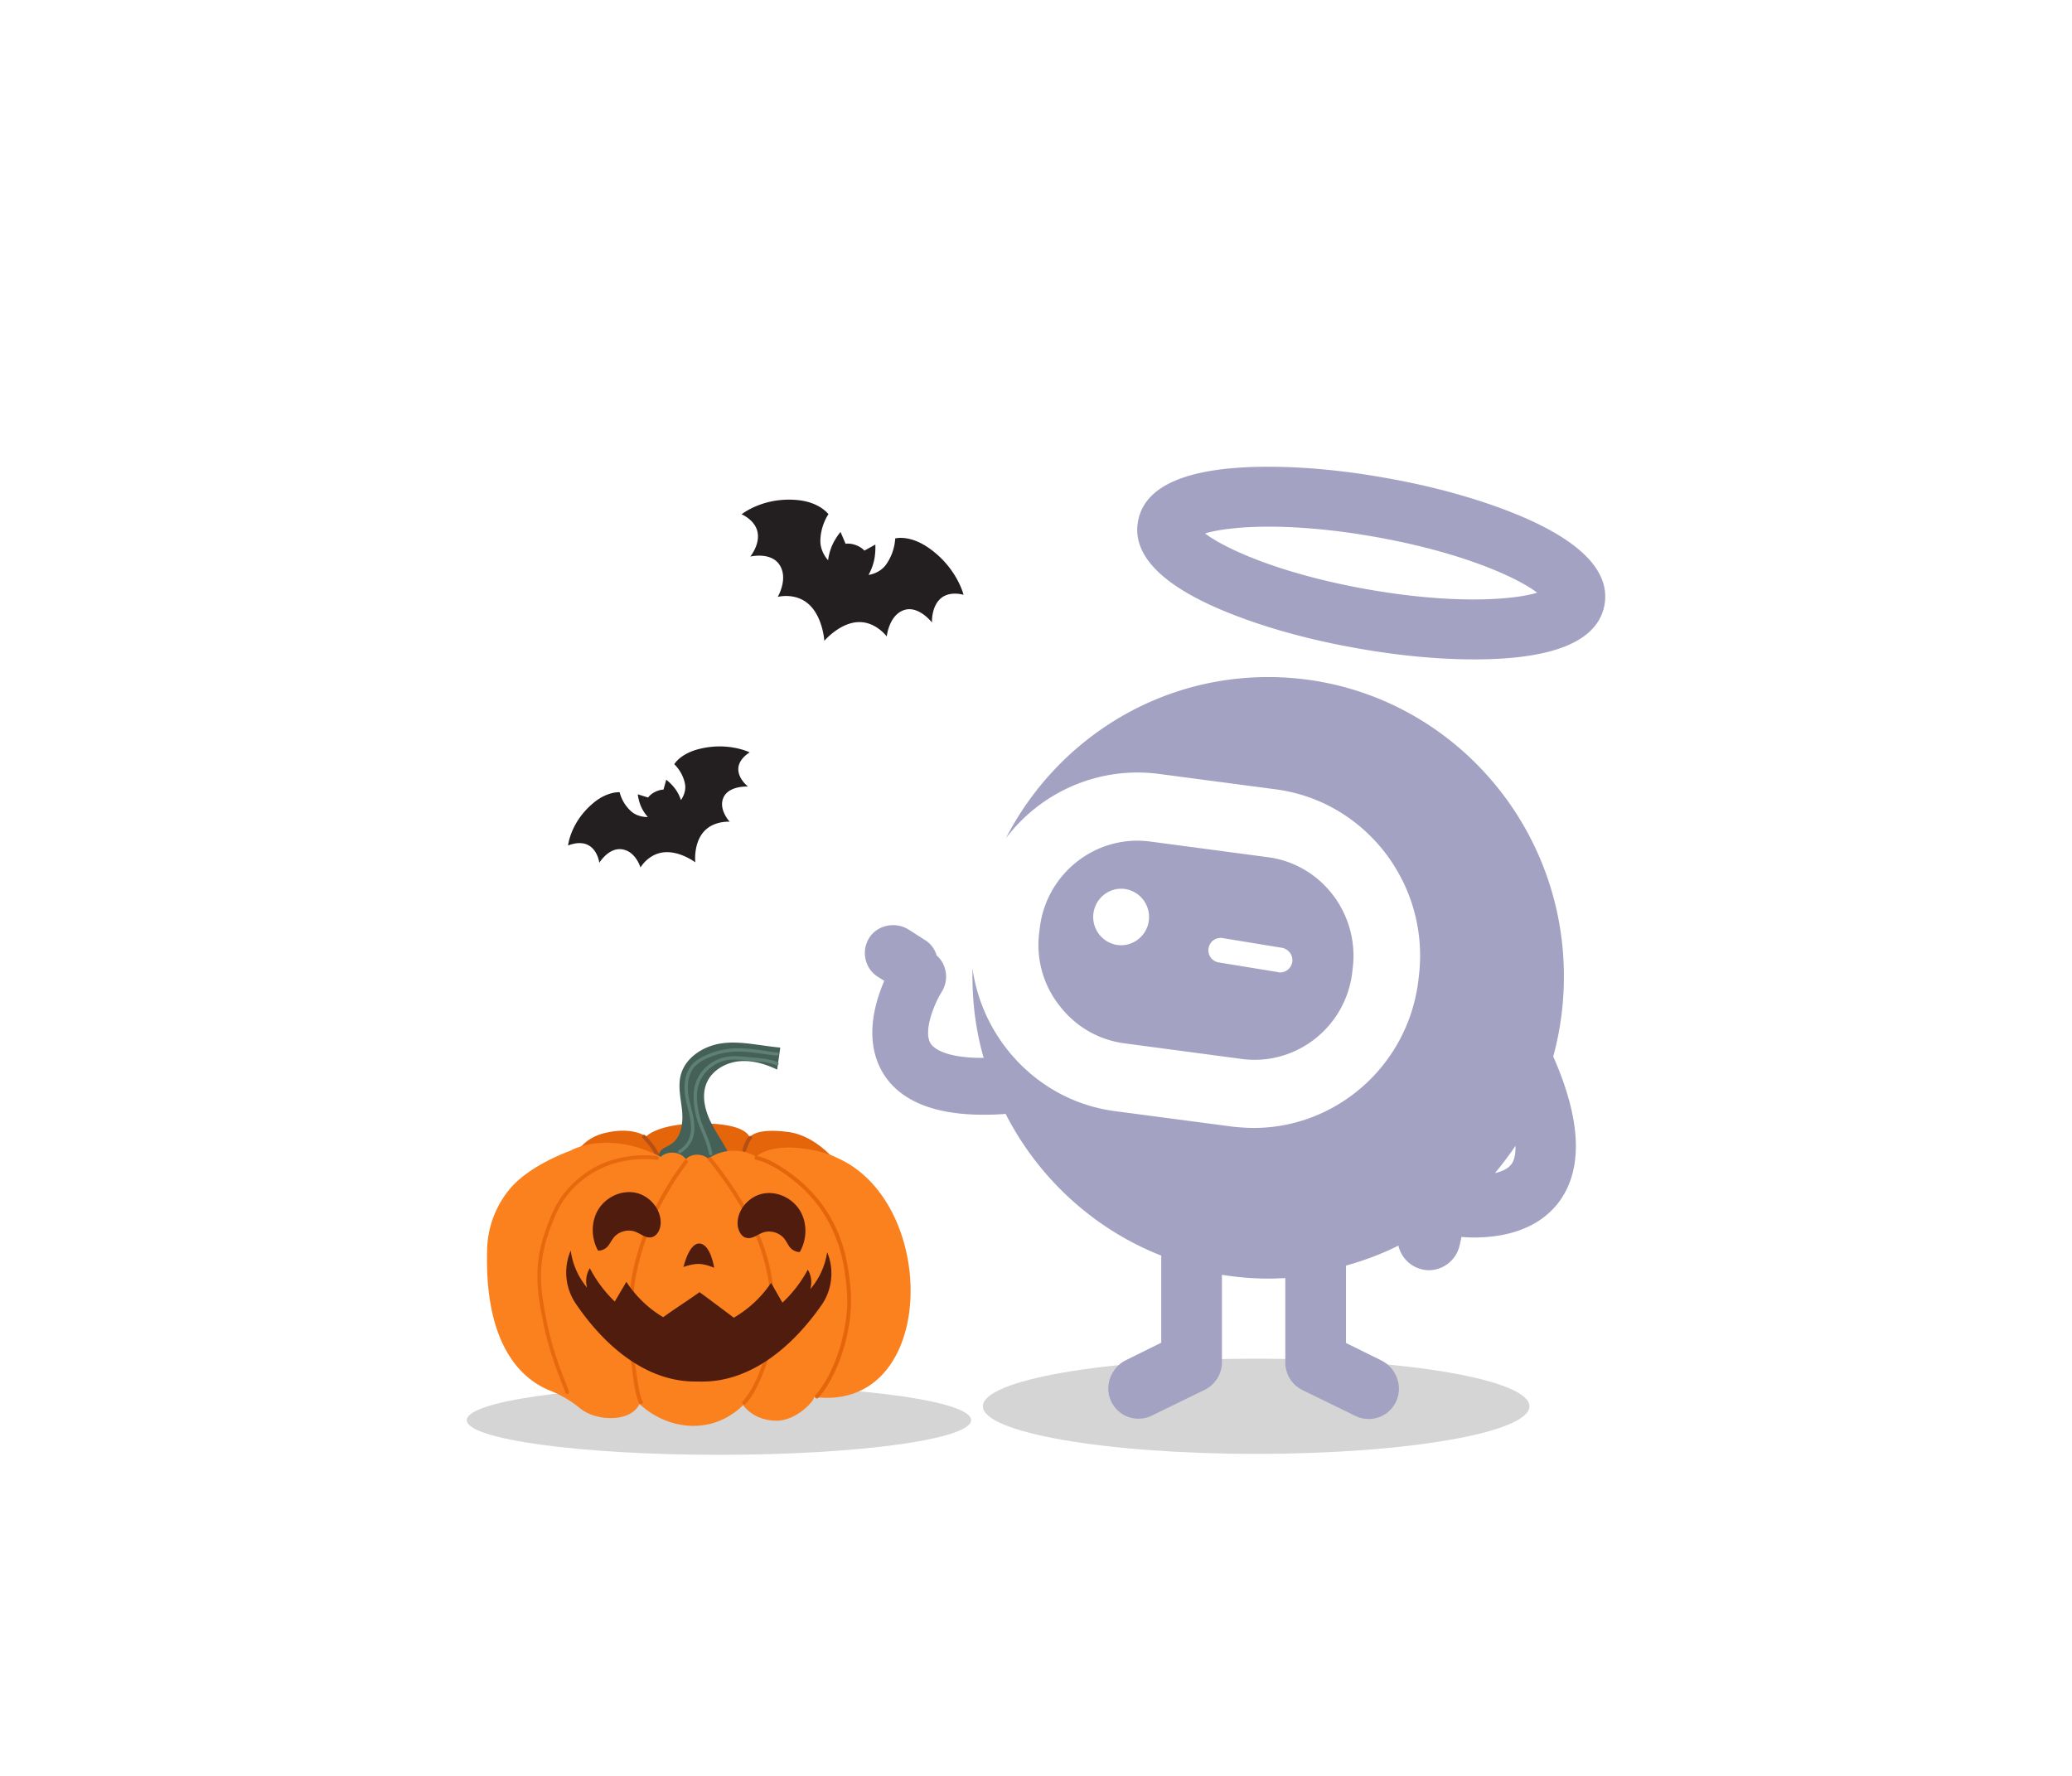 <svg xmlns="http://www.w3.org/2000/svg" width="182" height="156" fill="none"><path fill="#231F20" d="M65.144 45.177s1.912-1.554 4.943-1.246c1.937.196 2.683 1.24 2.683 1.24s-.69.95-.711 2.328c-.016 1.004.68 1.713.68 1.713s.078-.749.423-1.446c.3-.61.668-1.037.668-1.037l.445 1.04s.374-.076.888.111c.516.187.765.49.765.49l.959-.532s.04.574-.08 1.251a4.81 4.81 0 0 1-.515 1.413s.963-.107 1.539-.909a4.408 4.408 0 0 0 .802-2.295s1.2-.338 2.84.764c2.567 1.725 3.164 4.188 3.164 4.188s-1.142-.354-1.934.259c-.916.707-.84 2.175-.84 2.175s-1.136-1.479-2.397-1.11c-1.382.405-1.576 2.335-1.576 2.335s-.948-1.29-2.448-1.262c-1.674.031-3.035 1.648-3.035 1.648s-.126-2.157-1.425-3.267c-1.164-.994-2.668-.595-2.668-.595s.979-1.646.127-2.86c-.778-1.109-2.54-.681-2.54-.681s.92-1.107.614-2.257c-.266-.996-1.373-1.458-1.373-1.458h.002ZM52.07 70.577c1.272-1.083 2.36-.984 2.36-.984s.175.93 1.012 1.679c.61.545 1.46.497 1.46.497s-.414-.448-.64-1.031c-.197-.51-.241-.963-.241-.963l.906.283s.175-.27.596-.486c.421-.216.756-.208.756-.208l.243-.872s.377.283.723.717c.394.496.566 1.07.566 1.07s.507-.648.354-1.429c-.207-1.071-.938-1.717-.938-1.717s.505-.915 2.16-1.334c2.588-.655 4.462.294 4.462.294s-.897.511-.99 1.324c-.11.94.841 1.676.841 1.676s-1.587-.093-2.109.878c-.573 1.063.503 2.212.503 2.212s-1.36-.106-2.234.828c-.976 1.044-.788 2.74-.788 2.74s-1.404-1.073-2.86-.869c-1.306.184-1.954 1.32-1.954 1.32s-.433-1.478-1.688-1.604c-1.145-.115-1.928 1.193-1.928 1.193s-.136-1.154-1.028-1.58c-.772-.37-1.714.063-1.714.063s.178-2.002 2.17-3.696v-.001Z"/><path fill="#D5D5D5" d="M62.105 121.707C50.358 121.782 41 123.116 41 124.75c0 1.683 9.917 3.046 22.15 3.046 12.234 0 22.15-1.363 22.15-3.046 0-1.613-9.117-2.933-20.653-3.039-.378 1.276-1.02 2.137-1.61 2.049-.533-.079-.878-.912-.931-2.053Z"/><g clip-path="url(#a)"><path fill="#E5650B" d="M74.194 102.988s-1.986-3.156-4.964-3.552c-2.978-.396-3.386.49-3.386.49s-.144-1.216-4.104-1.242c-3.96-.026-4.994 1.152-4.994 1.152s-1.164-.914-3.65-.303c-2.485.611-2.968 2.803-2.968 2.803s7.715 6.812 23.798 1.309l.266-.657h.002Z"/><path fill="#B04C17" d="M65.25 100.862c.089-.258.19-.513.32-.752.087-.122.159-.32.328-.333.147-.004.226.191.118.291-.199.216-.342.6-.475 1.002a.165.165 0 0 1-.144.12c-.196.02-.224-.191-.149-.328h.003ZM56.69 99.733c.48.511.936 1.066 1.23 1.705.04.071.067.165.005.232-.065.095-.226.082-.281-.02-.323-.728-.741-1.156-1.231-1.734-.08-.162.155-.316.278-.183Z" opacity=".87"/><path fill="#456057" d="m68.538 92.025-.275 1.935c-1.052-.508-2.222-.852-3.384-.727-1.162.126-2.311.787-2.786 1.848-.503 1.125-.18 2.45.373 3.55.554 1.102 1.326 2.092 1.783 3.235a17.133 17.133 0 0 1-5.624.207c-.267-.034-.572-.101-.7-.335-.138-.254.01-.58.233-.765.222-.186.504-.284.75-.44.908-.578 1.106-1.817 1.011-2.885-.095-1.068-.391-2.155-.126-3.193.4-1.569 2.019-2.591 3.634-2.81 1.615-.218 3.241.202 5.113.38h-.002Z"/><path fill="#FA811E" d="M42.787 109.739a8.648 8.648 0 0 1 2.05-5.365c1.774-2.072 5.254-3.285 5.254-3.285s3.183-1.899 7.952.535c.605-.571 1.714-.471 2.204.201.488-.504 1.408-.521 1.964-.044 1.203-.858 2.922-.932 4.197-.182 1.974-1.563 6.19-.416 7 .06 9.136 3.855 8.986 22.445-1.904 21.06.064.314-1.555 2.093-3.31 2.081-2.046-.013-2.918-1.369-2.918-1.369-2.676 2.632-6.553 2.252-9.11-.102-.741 1.631-3.781 1.552-5.212.384a9.97 9.97 0 0 0-2.625-1.552c-2.291-.906-5.804-3.716-5.54-12.419l-.002-.003Z"/><path fill="#E5650B" d="M62.478 101.682c.21.262.415.529.62.797.68.891 1.33 1.805 1.909 2.765 1.33 2.141 2.385 4.479 2.786 6.976.207 1.246.343 2.515.284 3.78-.063 1.288-.34 2.56-.74 3.785-.333.957-.724 1.908-1.255 2.775-.162.251-.343.49-.54.716-.046.045-.097.101-.165.106-.178.029-.268-.227-.107-.313 1.172-1.362 1.98-3.724 2.333-5.795.235-1.209.147-3.074-.028-4.268-.28-2.089-.9-4.011-1.848-5.799a29.653 29.653 0 0 0-2.043-3.367 55.592 55.592 0 0 0-1.235-1.651c-.08-.132-.238-.234-.262-.39-.003-.142.192-.227.292-.117h-.001ZM55.221 116.13c.033-1.293.056-2.593.255-3.875a23.793 23.793 0 0 1 2.938-7.755c.5-.887 1.085-1.72 1.69-2.538a.167.167 0 0 1 .17-.08c.118.01.187.154.125.252a54.85 54.85 0 0 0-.658.913 19.48 19.48 0 0 0-1.007 1.58c-1.47 2.435-2.543 5.338-2.975 8.031-.18 1.668-.23 3.353-.18 5.029.106 1.406.284 2.702.48 4.006.091.481.22 1.092.387 1.406.11.181-.184.364-.297.168-.414-.914-.483-1.939-.622-2.92-.186-1.399-.362-2.804-.306-4.218v.001ZM47.704 108.76c.41-1.307.894-2.624 1.684-3.732.97-1.292 2.28-2.321 3.743-2.906a9.765 9.765 0 0 1 2.45-.589 9.401 9.401 0 0 1 2.192.027c.157.064.108.331-.065.326-3.142-.369-6.12.799-8.009 3.269-.515.688-.92 1.571-1.184 2.254-.322.822-.602 1.667-.774 2.541-.341 1.586-.251 3.256.052 4.873.21 1.228.468 2.448.828 3.638.288.964.633 1.907.997 2.841-.035-.104.054.147.076.192.069.174.137.348.203.523.03.119.13.238.065.36a.16.16 0 0 1-.222.06c-.078-.05-.084-.152-.12-.232-.14-.379-.218-.57-.373-.965-.684-1.747-1.255-3.547-1.598-5.405-.503-2.421-.696-4.676.054-7.074l.001-.001Z" opacity=".87"/><path fill="#E26208" d="M66.438 101.546c1.052.204 1.984.807 2.85 1.411 1.33.956 2.515 2.13 3.38 3.523 1.104 1.72 1.703 3.708 1.933 5.724.32 2.021.13 4.083-.435 6.044-.397 1.373-.957 2.716-1.774 3.897a8.665 8.665 0 0 1-.522.657.174.174 0 0 1-.242-.002c-.157-.181.113-.334.203-.478.14-.168.411-.54.59-.844.705-1.185 1.139-2.285 1.498-3.629.275-1.1.444-2.01.492-3.096.046-.974-.078-2.031-.195-2.859-.4-3.069-1.718-5.781-4.047-7.805-.844-.729-1.723-1.374-2.812-1.891-.249-.134-.75-.278-.988-.329-.167-.058-.113-.335.069-.325v.002Z" opacity=".87"/><path fill="#501C0E" d="M70.264 109.965c.62-1.093.66-2.513.02-3.596-.639-1.083-1.968-1.749-3.212-1.528-1.245.221-2.284 1.368-2.286 2.623 0 .562.292 1.211.852 1.29.48.068.895-.303 1.348-.473.664-.25 1.481-.021 1.915.539.21.272.336.607.578.85.243.243.684.357.784.295h.001ZM52.522 109.846c-.605-1.102-.626-2.522.029-3.596.653-1.074 1.992-1.723 3.233-1.485 1.242.237 2.264 1.399 2.251 2.653-.007.562-.308 1.207-.871 1.279-.48.061-.89-.315-1.341-.492-.662-.259-1.481-.04-1.923.513-.215.268-.344.601-.59.842-.247.241-.69.348-.788.285v.001Z"/><path fill="#501C0E" d="M50.131 109.848a6.384 6.384 0 0 0 1.438 3.265 2.143 2.143 0 0 1 .24-1.71A11.216 11.216 0 0 0 54 114.332l1.02-1.729a9.985 9.985 0 0 0 3.233 3.106c1-.729 2.155-1.459 3.195-2.201 1.029.755 2.018 1.499 3.007 2.243a9.982 9.982 0 0 0 3.275-3.063l.996 1.742a11.217 11.217 0 0 0 2.231-2.899 2.14 2.14 0 0 1 .216 1.713 6.39 6.39 0 0 0 1.481-3.246c.636 1.488.45 3.293-.477 4.623-2.55 3.662-6.104 6.627-10.245 6.738-.2.005-1.031 0-1.232-.008-4.138-.166-7.653-3.179-10.152-6.874a4.883 4.883 0 0 1-.415-4.629h-.002Z"/><path fill="#501C0E" d="M61.444 109.234c-.93-.053-1.409 2.067-1.409 2.067s.459-.204 1.141-.27c.683-.064 1.555.334 1.555.334s-.303-2.073-1.287-2.131Z"/><path fill="#5E8074" d="M59.584 101.089c.05-.068.137-.098.2-.152.055-.031.208-.164.324-.283.962-1.011.544-2.377.188-3.792-.285-1.14-.29-2.604.618-3.475.33-.316.743-.533 1.16-.719.996-.452 2.104-.632 3.195-.571.809.028 1.901.201 2.55.303.142.02.284.04.428.046.04 0 .076.017.104.043.09.087.022.254-.105.25-1.356-.157-2.932-.487-4.212-.313-1.171.148-2.633.674-3.196 1.503-.404.64-.466 1.385-.381 2.223.175 1.232 1.02 3.021.151 4.337a2.51 2.51 0 0 1-.628.667c-.095.057-.186.175-.307.149a.148.148 0 0 1-.087-.216h-.002Z"/><path fill="#5E8074" d="M61.201 94.893c.385-.934 1.228-1.642 2.184-1.956.644-.205 1.332-.172 1.996-.11.781.08 1.572.117 2.341.284.19.05.379.108.56.185.036.01.068.035.088.068.065.108-.045.252-.17.214-.757-.31-1.41-.307-2.231-.404-.754-.07-1.595-.17-2.226-.027-1.06.23-1.987 1.046-2.323 1.993-.312.838-.206 1.683-.057 2.528.19 1 .704 1.895 1.007 2.86.071.221.132.446.178.675.01.073.049.152.005.221a.15.15 0 0 1-.232.027c-.055-.057-.046-.146-.068-.218a6.808 6.808 0 0 0-.193-.702c-.214-.663-.523-1.292-.753-1.949a7.128 7.128 0 0 1-.356-1.74c-.062-.656-.023-1.338.252-1.948l-.002-.001Z"/></g><path fill="#D5D5D5" d="M110.338 127.713c13.256 0 24.003-1.872 24.003-4.182 0-2.309-10.747-4.181-24.003-4.181-13.257 0-24.003 1.872-24.003 4.181 0 2.31 10.746 4.182 24.003 4.182Z"/><path fill="#A3A2C3" d="M134.81 45.886c-3.429-1.615-8.055-3.017-13.058-3.896-5.002-.903-9.841-1.188-13.598-.856-4.979.452-7.727 2.02-8.197 4.68-.47 2.638 1.597 5.085 6.13 7.224 3.429 1.615 8.056 3.017 13.058 3.896 5.003.903 9.841 1.188 13.599.855 4.979-.45 7.726-2.019 8.196-4.68.446-2.637-1.597-5.06-6.13-7.223Zm-14.772 5.869c-7.61-1.355-12.448-3.564-14.186-4.895 2.09-.641 7.375-1.045 14.984.31 7.61 1.353 12.448 3.563 14.186 4.894-2.09.641-7.375 1.045-14.984-.31ZM136.548 93.072c-.047-.095-.07-.166-.117-.261.611-2.234.939-4.586.939-7.033 0-14.517-11.625-26.302-25.975-26.302-10.029 0-18.719 5.75-23.04 14.161 3.053-4.039 8.103-6.344 13.434-5.655l10.263 1.355c7.962 1.045 13.599 8.458 12.565 16.512l-.046.404c-.963 7.413-7.234 12.83-14.444 12.83-.635 0-1.269-.047-1.903-.119L97.961 97.61c-3.852-.499-7.281-2.518-9.653-5.63a14.87 14.87 0 0 1-2.889-6.915v.713c0 2.47.329 4.894.987 7.151-3.594.024-4.486-.974-4.674-1.282-.61-1.022.235-3.303.986-4.515.658-1.045.446-2.423-.446-3.207a2.36 2.36 0 0 0-1.033-1.355l-1.41-.902c-1.15-.737-2.747-.428-3.476.712-.094.143-.164.31-.234.476-.4 1.069 0 2.328.986 2.946l.564.356c-.118.285-.235.57-.352.903-.705 1.972-1.198 4.704.187 7.104 1.62 2.78 5.167 4.04 10.546 3.706.094 0 .187-.023.281-.023 2.89 5.654 7.75 10.121 13.669 12.449v7.651l-3.076 1.521c-1.316.641-1.95 2.257-1.34 3.587a2.635 2.635 0 0 0 2.42 1.568c.399 0 .799-.095 1.151-.261l4.673-2.281a2.715 2.715 0 0 0 1.504-2.423v-7.675c1.338.214 2.701.333 4.11.333.493 0 .963-.024 1.456-.047v7.412c0 1.046.587 1.972 1.503 2.424l4.674 2.281c.375.19.775.261 1.151.261 1.01 0 1.972-.57 2.419-1.568.61-1.354-.024-2.946-1.339-3.588l-3.077-1.52v-6.795c1.597-.452 3.147-1.022 4.603-1.759a2.778 2.778 0 0 0 2.091 2.091c.188.048.399.072.587.072a2.791 2.791 0 0 0 2.701-2.186l.164-.737c.329.024.705.048 1.081.048 2.325 0 5.378-.523 7.327-2.923 2.255-2.827 2.185-7.104-.235-12.71Zm-3.828 9.242c-.282.357-.798.594-1.409.737a30.105 30.105 0 0 0 1.808-2.4c.024 1.022-.235 1.473-.399 1.663Z"/><path fill="#A3A2C3" d="m111.371 75.3-10.357-1.378c-4.72-.618-9.066 2.756-9.676 7.532l-.047.404a8.594 8.594 0 0 0 1.737 6.438c1.41 1.854 3.43 3.042 5.708 3.35l10.357 1.379c4.721.617 9.066-2.757 9.676-7.532l.047-.404c.611-4.776-2.724-9.171-7.445-9.789Zm-10.592 6.106c-.47 1.283-1.879 1.949-3.147 1.473a2.491 2.491 0 0 1-1.456-3.183c.47-1.283 1.879-1.949 3.147-1.473a2.49 2.49 0 0 1 1.456 3.183Zm12.729 3.113c-.094.522-.54.903-1.056.903-.047 0-.118 0-.165-.024l-5.237-.855a1.076 1.076 0 0 1-.893-1.236 1.067 1.067 0 0 1 1.222-.903l5.237.856c.587.118.986.665.892 1.259Z"/><defs><clipPath id="a"><path fill="#fff" d="M79.985 91.583H42.772v33.669h37.213z"/></clipPath></defs></svg>